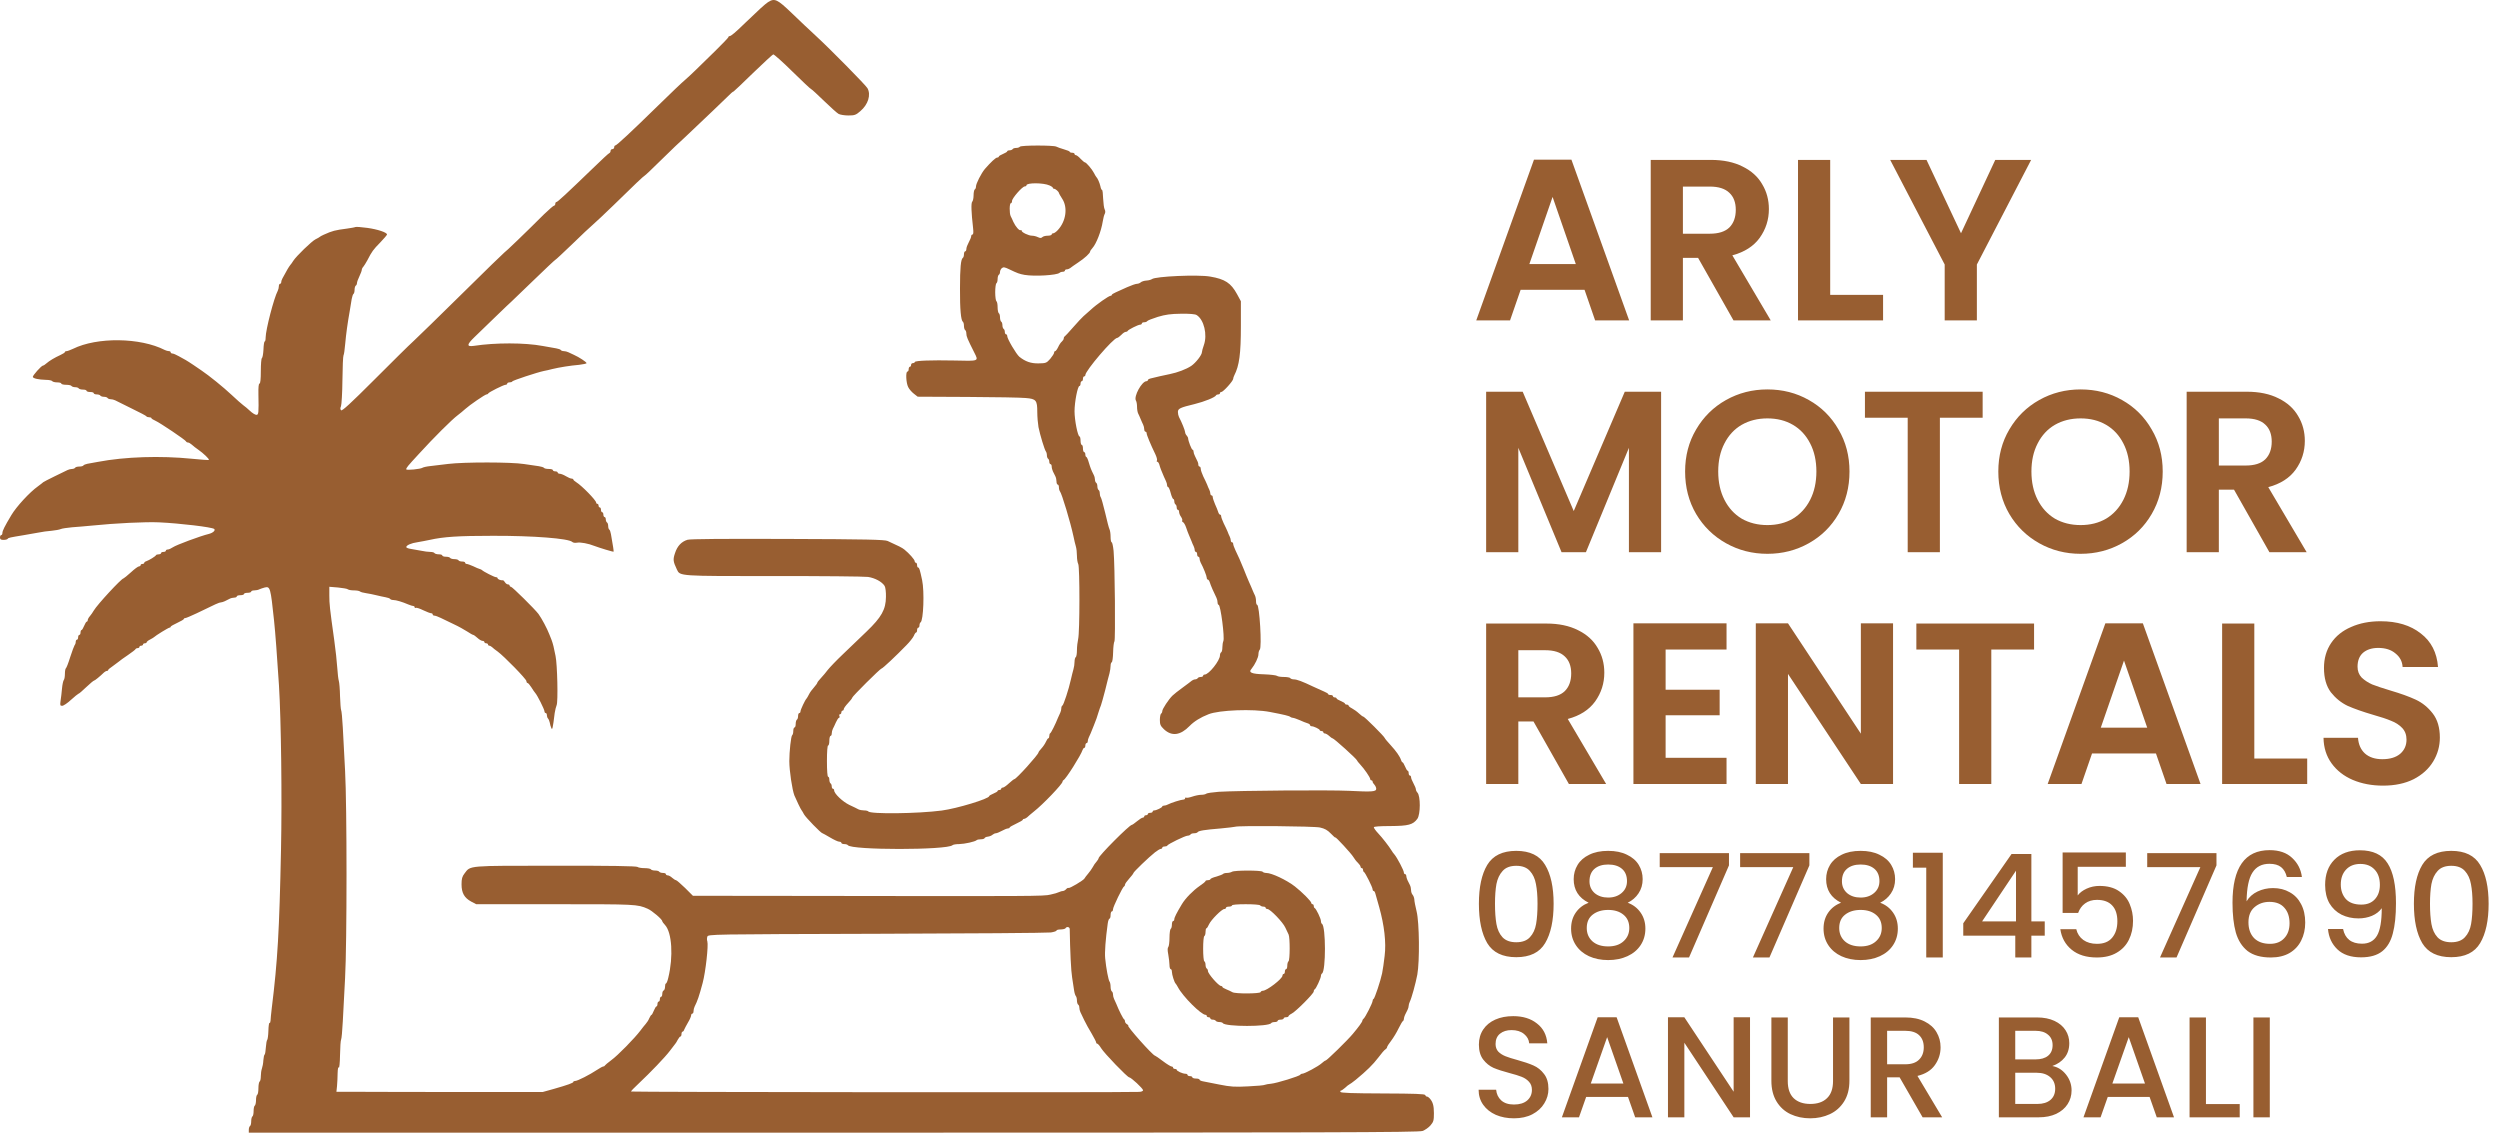 <svg width="550" height="250" viewBox="0 0 550 250" fill="none" xmlns="http://www.w3.org/2000/svg">
<path d="M168.942 0.486C168.281 0.935 166.986 2.099 163.945 5.035C161.776 7.151 160.824 7.945 160.507 7.945C160.375 7.945 160.243 8.051 160.243 8.183C160.243 8.289 158.894 9.691 157.281 11.278C155.642 12.865 153.711 14.743 152.971 15.484C152.231 16.198 151.226 17.15 150.723 17.573C150.221 17.97 147.524 20.536 144.747 23.261C138.798 29.08 135.651 32.016 135.334 32.016C135.228 32.016 135.122 32.201 135.122 32.413C135.122 32.624 134.937 32.809 134.725 32.809C134.514 32.809 134.329 32.968 134.329 33.18C134.329 33.391 134.223 33.603 134.091 33.656C133.932 33.682 132.293 35.217 130.415 37.042C124.598 42.65 122.668 44.448 122.403 44.448C122.271 44.448 122.165 44.633 122.165 44.845C122.165 45.057 122.033 45.242 121.901 45.242C121.742 45.242 120.764 46.115 119.68 47.146C115.792 51.035 111.086 55.558 110.953 55.558C110.901 55.558 106.749 59.578 101.751 64.525C96.754 69.445 91.915 74.18 90.989 75.026C90.037 75.873 86.15 79.735 82.316 83.57C77.133 88.755 75.256 90.474 75.044 90.262C74.833 90.051 74.833 89.786 75.018 89.363C75.15 89.019 75.309 86.427 75.335 83.597C75.362 80.766 75.467 78.333 75.573 78.174C75.679 78.042 75.838 76.904 75.943 75.661C76.155 73.307 76.472 71.058 76.948 68.387C77.107 67.514 77.292 66.35 77.371 65.795C77.477 65.266 77.636 64.737 77.768 64.657C77.9 64.578 78.006 64.181 78.006 63.758C78.006 63.335 78.138 62.911 78.27 62.832C78.429 62.753 78.535 62.488 78.535 62.277C78.535 62.065 78.773 61.377 79.064 60.795C79.355 60.187 79.593 59.552 79.593 59.367C79.593 59.182 79.751 58.864 79.936 58.679C80.095 58.494 80.492 57.859 80.809 57.277C81.814 55.32 82.105 54.923 83.638 53.362C84.458 52.516 85.145 51.696 85.145 51.59C85.145 51.141 83.109 50.453 80.809 50.135C79.487 49.95 78.297 49.871 78.165 49.95C78.032 50.029 77.213 50.162 76.314 50.294C73.696 50.638 73.14 50.77 71.21 51.643C70.787 51.828 70.417 52.04 70.338 52.119C70.258 52.199 69.862 52.437 69.412 52.648C68.566 53.071 65.181 56.351 64.52 57.383C64.309 57.727 64.018 58.15 63.859 58.309C63.727 58.494 63.436 58.891 63.251 59.235C62.114 61.218 61.876 61.695 61.876 62.038C61.876 62.25 61.77 62.435 61.611 62.435C61.479 62.435 61.347 62.673 61.347 62.964C61.347 63.255 61.241 63.705 61.109 63.969C60.263 65.557 58.465 72.487 58.438 74.259C58.438 74.735 58.359 75.132 58.227 75.132C58.121 75.132 57.989 75.926 57.962 76.904C57.91 77.909 57.751 78.73 57.619 78.782C57.486 78.835 57.381 80.131 57.381 81.639C57.381 83.438 57.275 84.39 57.09 84.39C56.905 84.39 56.825 85.184 56.852 86.691C56.931 90.871 56.905 91.267 56.402 91.267C56.138 91.267 55.503 90.871 55.001 90.395C54.498 89.918 53.837 89.363 53.52 89.151C53.203 88.94 52.066 87.908 50.955 86.877C49.157 85.184 45.984 82.618 44.291 81.48C43.974 81.269 43.181 80.74 42.546 80.29C41.912 79.867 41.145 79.364 40.854 79.206C40.563 79.047 39.876 78.65 39.32 78.359C38.765 78.042 38.157 77.777 37.945 77.777C37.734 77.777 37.549 77.645 37.549 77.513C37.549 77.354 37.364 77.248 37.152 77.248C36.94 77.248 36.544 77.142 36.279 77.01C30.859 74.233 21.339 74.127 16.051 76.746C15.469 77.01 14.861 77.248 14.649 77.248C14.438 77.248 14.279 77.328 14.279 77.46C14.279 77.566 13.829 77.857 13.301 78.095C12.031 78.677 10.868 79.364 10.207 79.946C9.916 80.211 9.599 80.422 9.466 80.422C9.123 80.422 7.14 82.644 7.219 82.935C7.351 83.279 8.488 83.517 10.101 83.57C10.789 83.57 11.423 83.702 11.503 83.861C11.582 83.993 12.084 84.126 12.587 84.126C13.089 84.126 13.486 84.231 13.486 84.39C13.486 84.522 13.962 84.655 14.517 84.655C15.099 84.655 15.654 84.76 15.733 84.919C15.813 85.051 16.183 85.184 16.527 85.184C16.87 85.184 17.241 85.29 17.32 85.448C17.399 85.58 17.822 85.713 18.272 85.713C18.695 85.713 19.039 85.819 19.039 85.977C19.039 86.109 19.409 86.242 19.832 86.242C20.282 86.242 20.625 86.347 20.625 86.506C20.625 86.638 20.916 86.771 21.26 86.771C21.63 86.771 22 86.877 22.08 87.035C22.159 87.168 22.529 87.3 22.873 87.3C23.217 87.3 23.587 87.406 23.666 87.564C23.745 87.697 24.063 87.829 24.354 87.829C24.618 87.829 25.068 87.935 25.332 88.067C25.57 88.199 27.209 89.019 28.955 89.866C30.7 90.712 32.181 91.479 32.207 91.585C32.26 91.717 32.525 91.797 32.815 91.797C33.08 91.797 33.318 91.876 33.318 92.008C33.318 92.114 33.714 92.352 34.19 92.564C35.195 93.013 40.828 96.796 40.933 97.113C40.986 97.246 41.171 97.351 41.356 97.351C41.541 97.351 41.912 97.563 42.203 97.828C42.467 98.092 43.128 98.595 43.63 98.939C44.741 99.706 46.116 101.028 45.957 101.187C45.904 101.24 44.186 101.134 42.176 100.922C35.354 100.235 27.527 100.473 21.551 101.61C20.678 101.769 19.647 101.954 19.224 102.033C18.827 102.113 18.43 102.271 18.351 102.404C18.272 102.536 17.875 102.642 17.452 102.642C17.029 102.642 16.606 102.748 16.527 102.906C16.447 103.038 16.13 103.171 15.839 103.171C15.575 103.171 15.125 103.277 14.861 103.409C14.623 103.541 13.354 104.149 12.031 104.784C10.736 105.419 9.599 106.001 9.519 106.08C9.44 106.16 8.911 106.583 8.329 107.006C6.505 108.302 3.623 111.45 2.512 113.302C0.978 115.868 0.555 116.74 0.529 117.243C0.529 117.508 0.423 117.719 0.264 117.719C0.132 117.719 0 117.957 0 118.248C0 118.645 0.185 118.777 0.767 118.777C1.216 118.777 1.613 118.671 1.692 118.539C1.851 118.301 2.115 118.248 5.156 117.746C6.029 117.587 7.457 117.349 8.329 117.19C9.202 117.005 10.577 116.82 11.37 116.767C12.164 116.688 13.063 116.529 13.354 116.397C13.644 116.264 14.781 116.106 15.866 116C16.95 115.92 18.933 115.762 20.229 115.629C25.411 115.1 32.022 114.783 34.984 114.915C39.585 115.127 46.671 115.973 47.121 116.37C47.465 116.661 46.883 117.217 45.984 117.455C44.106 117.904 38.712 119.915 38.051 120.391C37.654 120.655 37.152 120.893 36.914 120.893C36.676 120.893 36.491 120.999 36.491 121.158C36.491 121.29 36.253 121.422 35.962 121.422C35.671 121.422 35.433 121.528 35.433 121.687C35.433 121.819 35.195 121.951 34.931 121.951C34.64 121.951 34.376 122.031 34.323 122.137C34.217 122.401 32.815 123.248 32.207 123.459C31.943 123.538 31.731 123.697 31.731 123.829C31.731 123.962 31.546 124.068 31.335 124.068C31.123 124.068 30.938 124.173 30.938 124.332C30.938 124.464 30.779 124.597 30.594 124.597C30.383 124.597 29.589 125.178 28.796 125.919C28.003 126.633 27.289 127.215 27.183 127.242C26.707 127.268 21.419 132.982 20.625 134.331C20.414 134.728 20.017 135.257 19.779 135.548C19.515 135.838 19.303 136.235 19.303 136.42C19.303 136.606 19.197 136.764 19.092 136.764C18.959 136.764 18.721 137.188 18.51 137.69C18.298 138.193 18.06 138.616 17.928 138.616C17.822 138.616 17.717 138.854 17.717 139.145C17.717 139.436 17.611 139.674 17.452 139.674C17.32 139.674 17.188 139.912 17.188 140.203C17.188 140.494 17.082 140.732 16.923 140.732C16.791 140.732 16.659 140.944 16.659 141.208C16.659 141.473 16.553 141.79 16.421 141.922C16.315 142.081 15.866 143.245 15.443 144.568C15.046 145.864 14.596 147.001 14.491 147.028C14.385 147.08 14.279 147.636 14.279 148.244C14.279 148.853 14.173 149.461 14.041 149.593C13.909 149.752 13.724 150.572 13.644 151.445C13.565 152.318 13.433 153.535 13.327 154.169C13.195 155.148 13.221 155.28 13.671 155.28C13.962 155.28 14.834 154.698 15.628 153.958C16.421 153.244 17.135 152.662 17.241 152.635C17.373 152.635 18.14 151.974 18.959 151.18C19.806 150.387 20.572 149.726 20.705 149.726C20.863 149.726 21.974 148.826 22.899 147.927C23.084 147.768 23.349 147.609 23.508 147.609C23.666 147.609 23.798 147.53 23.798 147.398C23.798 147.292 24.248 146.922 24.803 146.551C25.332 146.181 25.94 145.731 26.152 145.546C26.337 145.361 27.236 144.726 28.135 144.118C29.008 143.509 29.801 142.928 29.827 142.795C29.88 142.689 30.092 142.584 30.303 142.584C30.515 142.584 30.674 142.451 30.674 142.319C30.674 142.16 30.859 142.055 31.07 142.055C31.282 142.055 31.467 141.922 31.467 141.79C31.467 141.631 31.652 141.526 31.863 141.526C32.075 141.526 32.26 141.42 32.26 141.314C32.26 141.182 32.577 140.917 33.001 140.706C33.397 140.494 33.767 140.282 33.847 140.203C34.217 139.833 37.046 138.087 37.284 138.087C37.416 138.087 37.549 138.008 37.549 137.875C37.549 137.769 38.21 137.399 39.003 137.029C39.796 136.658 40.457 136.288 40.457 136.156C40.457 136.05 40.59 135.971 40.775 135.971C40.96 135.971 42.044 135.495 43.234 134.939C47.517 132.849 48.231 132.532 48.575 132.532C48.76 132.532 49.157 132.4 49.448 132.268C49.739 132.109 50.215 131.871 50.505 131.738C50.796 131.58 51.272 131.474 51.563 131.474C51.854 131.474 52.092 131.342 52.092 131.209C52.092 131.051 52.462 130.945 52.885 130.945C53.335 130.945 53.679 130.813 53.679 130.68C53.679 130.522 54.049 130.416 54.472 130.416C54.921 130.416 55.265 130.284 55.265 130.151C55.265 129.993 55.583 129.887 55.953 129.887C56.323 129.887 56.825 129.781 57.063 129.649C57.301 129.543 57.83 129.358 58.227 129.252C59.443 128.961 59.523 129.226 60.289 136.5C60.58 139.224 60.95 144.303 61.373 150.784C61.849 158.508 62.061 175.489 61.823 186.89C61.453 204.824 61.083 211.331 59.787 221.806C59.655 222.97 59.523 224.187 59.523 224.531C59.496 224.875 59.417 225.086 59.311 225.033C59.179 224.954 59.073 225.747 59.047 226.779C59.02 227.784 58.888 228.71 58.782 228.789C58.676 228.869 58.544 229.609 58.491 230.403C58.438 231.197 58.333 231.911 58.227 231.99C58.095 232.069 57.989 232.651 57.936 233.286C57.91 233.921 57.751 234.741 57.619 235.085C57.486 235.455 57.381 236.196 57.381 236.751C57.381 237.307 57.275 237.862 57.116 237.942C56.984 238.021 56.852 238.682 56.852 239.397C56.852 240.111 56.746 240.772 56.587 240.851C56.429 240.931 56.323 241.486 56.323 242.042C56.323 242.597 56.191 243.153 56.059 243.232C55.9 243.311 55.794 243.867 55.794 244.422C55.794 244.978 55.688 245.533 55.53 245.613C55.397 245.692 55.265 246.168 55.265 246.671C55.265 247.173 55.159 247.649 55.001 247.729C54.869 247.808 54.736 248.178 54.736 248.549V249.184H183.327C292.271 249.184 312.05 249.131 312.949 248.813C313.531 248.602 314.324 248.046 314.721 247.57C315.382 246.803 315.461 246.459 315.461 244.898C315.461 243.206 315.223 242.386 314.483 241.592C314.324 241.407 314.06 241.248 313.927 241.248C313.769 241.248 313.61 241.089 313.531 240.904C313.452 240.666 311.336 240.587 304.223 240.56C297.559 240.534 294.968 240.455 294.889 240.217C294.836 240.058 294.889 239.926 295.021 239.926C295.127 239.926 295.55 239.635 295.92 239.317C296.264 238.973 296.713 238.629 296.846 238.577C297.004 238.524 297.639 238.047 298.273 237.545C300.68 235.561 302.055 234.212 303.218 232.678C303.879 231.778 304.593 230.958 304.805 230.853C304.99 230.747 305.149 230.535 305.149 230.403C305.149 230.244 305.545 229.609 306.048 228.975C306.55 228.313 307.29 227.097 307.687 226.25C308.11 225.404 308.533 224.663 308.639 224.637C308.745 224.584 308.85 224.372 308.85 224.16C308.85 223.949 308.983 223.552 309.115 223.261C309.274 222.97 309.512 222.494 309.644 222.203C309.802 221.912 309.908 221.489 309.908 221.277C309.908 221.066 310.014 220.669 310.146 220.404C310.543 219.637 311.442 216.357 311.812 214.4C312.341 211.464 312.262 202.946 311.653 200.513C311.389 199.428 311.151 198.238 311.151 197.867C311.125 197.497 310.939 197.047 310.781 196.862C310.596 196.677 310.437 196.227 310.437 195.857C310.437 195.513 310.331 194.984 310.173 194.693C310.04 194.402 309.802 193.926 309.644 193.635C309.512 193.344 309.379 192.921 309.379 192.709C309.379 192.498 309.274 192.313 309.115 192.313C308.983 192.313 308.85 192.154 308.85 191.942C308.85 191.493 307.37 188.689 306.788 188.001C306.576 187.763 306.259 187.34 306.1 187.049C305.624 186.255 304.117 184.298 303.139 183.266C302.636 182.737 302.24 182.155 302.24 181.997C302.24 181.838 303.536 181.732 305.889 181.732C309.855 181.706 310.86 181.441 311.812 180.145C312.526 179.166 312.526 175.119 311.839 174.378C311.653 174.193 311.495 173.849 311.495 173.664C311.495 173.453 311.257 172.871 310.966 172.342C310.675 171.813 310.437 171.231 310.437 171.019C310.437 170.808 310.331 170.622 310.173 170.622C310.04 170.622 309.908 170.384 309.908 170.093C309.908 169.802 309.802 169.564 309.697 169.564C309.564 169.564 309.326 169.141 309.115 168.638C308.903 168.136 308.665 167.713 308.56 167.713C308.454 167.713 308.322 167.501 308.242 167.237C307.978 166.417 307.158 165.253 305.942 163.93C305.281 163.216 304.699 162.528 304.646 162.369C304.514 161.973 300.177 157.661 299.939 157.661C299.807 157.661 299.384 157.344 298.934 156.92C298.511 156.524 297.824 156.048 297.427 155.836C297.004 155.624 296.687 155.36 296.687 155.228C296.687 155.122 296.502 155.016 296.29 155.016C296.079 155.016 295.894 154.91 295.894 154.804C295.894 154.672 295.47 154.434 294.968 154.222C294.466 154.011 294.043 153.773 294.043 153.64C294.043 153.535 293.857 153.429 293.646 153.429C293.434 153.429 293.249 153.297 293.249 153.164C293.249 153.006 293.011 152.9 292.72 152.9C292.43 152.9 292.192 152.82 292.192 152.688C292.192 152.582 291.795 152.344 291.345 152.159C290.869 151.948 289.759 151.445 288.886 151.048C286.506 149.911 285.316 149.461 284.629 149.461C284.312 149.461 283.941 149.329 283.862 149.197C283.783 149.038 283.122 148.932 282.434 148.932C281.747 148.932 281.086 148.826 280.953 148.694C280.795 148.562 279.526 148.403 278.124 148.35C275.321 148.271 274.607 147.953 275.321 147.16C276.088 146.208 276.855 144.647 276.855 143.933C276.855 143.536 276.987 143.086 277.146 142.928C277.648 142.425 277.093 133.061 276.564 133.061C276.432 133.061 276.326 132.691 276.326 132.268C276.326 131.818 276.22 131.262 276.088 130.998C275.956 130.76 275.744 130.257 275.586 129.887C275.453 129.517 275.057 128.644 274.739 127.929C274.422 127.215 273.946 126.025 273.655 125.284C272.941 123.512 272.412 122.322 271.804 121.078C271.54 120.497 271.302 119.888 271.302 119.677C271.302 119.465 271.196 119.306 271.037 119.306C270.905 119.306 270.773 119.121 270.773 118.909C270.773 118.698 270.667 118.301 270.535 118.037C270.403 117.798 270.191 117.296 270.059 116.926C269.9 116.555 269.53 115.735 269.213 115.127C268.922 114.492 268.658 113.804 268.658 113.593C268.658 113.381 268.552 113.222 268.42 113.222C268.287 113.222 268.076 112.958 267.997 112.614C267.891 112.297 267.6 111.529 267.309 110.921C267.045 110.286 266.807 109.599 266.807 109.387C266.807 109.175 266.701 108.99 266.542 108.99C266.41 108.99 266.278 108.805 266.278 108.593C266.278 108.382 266.172 107.985 266.04 107.72C265.908 107.482 265.696 106.98 265.564 106.609C265.405 106.239 265.035 105.419 264.718 104.811C264.427 104.176 264.162 103.435 264.162 103.144C264.162 102.88 264.057 102.642 263.898 102.642C263.766 102.642 263.634 102.457 263.634 102.245C263.634 101.848 263.528 101.584 262.893 100.34C262.708 99.997 262.576 99.547 262.576 99.335C262.576 99.124 262.47 98.939 262.364 98.939C262.153 98.939 261.412 97.034 261.386 96.426C261.386 96.267 261.227 96.002 261.069 95.817C260.883 95.632 260.725 95.288 260.725 95.077C260.725 94.733 259.958 92.828 259.376 91.744C259.244 91.479 259.138 91.003 259.138 90.633C259.138 89.892 259.641 89.654 262.84 88.887C264.982 88.358 267.362 87.406 267.547 86.956C267.6 86.85 267.811 86.771 268.023 86.771C268.235 86.771 268.393 86.638 268.393 86.506C268.393 86.347 268.525 86.242 268.684 86.242C269.107 86.242 271.302 83.808 271.302 83.332C271.302 83.173 271.408 82.856 271.54 82.591C272.65 80.422 272.994 77.883 272.994 71.693V66.271L272.148 64.71C270.799 62.25 269.504 61.404 266.251 60.848C263.581 60.372 254.167 60.795 253.427 61.404C253.242 61.536 252.713 61.695 252.237 61.721C251.734 61.748 251.179 61.933 250.994 62.091C250.809 62.277 250.412 62.435 250.148 62.435C249.857 62.435 248.878 62.779 247.979 63.176C247.054 63.599 245.917 64.102 245.467 64.313C244.991 64.525 244.595 64.763 244.595 64.869C244.595 65.001 244.463 65.081 244.304 65.081C243.934 65.081 241.237 66.959 239.967 68.149C239.386 68.678 238.672 69.313 238.381 69.551C238.09 69.789 237.085 70.873 236.133 71.958C235.181 73.042 234.335 73.968 234.229 74.021C234.097 74.074 234.018 74.259 234.018 74.471C234.018 74.656 233.833 74.947 233.621 75.132C233.383 75.317 233.013 75.873 232.801 76.349C232.563 76.851 232.272 77.248 232.14 77.248C232.008 77.248 231.902 77.407 231.902 77.592C231.902 77.804 231.506 78.386 231.056 78.941C230.236 79.867 230.104 79.92 228.465 79.946C226.799 79.973 225.583 79.549 224.26 78.491C223.573 77.909 221.59 74.55 221.59 73.942C221.59 73.73 221.484 73.545 221.325 73.545C221.193 73.545 221.061 73.307 221.061 73.042C221.061 72.751 220.955 72.434 220.796 72.355C220.664 72.275 220.532 71.905 220.532 71.561C220.532 71.217 220.426 70.847 220.268 70.767C220.135 70.688 220.003 70.265 220.003 69.842C220.003 69.418 219.897 68.995 219.739 68.916C219.606 68.837 219.474 68.228 219.474 67.593C219.474 66.959 219.368 66.35 219.21 66.271C219.078 66.191 218.945 65.292 218.945 64.287C218.945 63.282 219.078 62.382 219.21 62.303C219.368 62.224 219.474 61.8 219.474 61.377C219.474 60.954 219.606 60.531 219.739 60.451C219.897 60.372 220.003 60.081 220.003 59.817C220.003 59.552 220.188 59.182 220.4 58.997C220.743 58.706 221.034 58.758 222.066 59.261C223.89 60.134 224.26 60.266 225.424 60.478C227.592 60.848 232.51 60.557 233.092 60.028C233.224 59.896 233.542 59.79 233.806 59.79C234.071 59.79 234.282 59.658 234.282 59.526C234.282 59.367 234.467 59.261 234.679 59.261C234.917 59.261 235.234 59.129 235.419 58.997C235.604 58.838 236.398 58.282 237.191 57.753C238.645 56.801 239.835 55.69 239.835 55.32C239.835 55.214 240.047 54.897 240.311 54.606C241.184 53.653 242.268 50.876 242.612 48.681C242.717 48.019 242.902 47.279 243.061 47.014C243.193 46.749 243.193 46.379 243.035 46.088C242.876 45.797 242.744 44.739 242.691 43.708C242.664 42.65 242.559 41.803 242.453 41.803C242.347 41.803 242.162 41.433 242.083 40.957C241.898 40.163 241.475 39.211 241.157 38.893C241.078 38.814 240.866 38.444 240.681 38.073C240.232 37.2 238.962 35.719 238.672 35.719C238.566 35.719 238.116 35.349 237.72 34.926C237.323 34.476 236.847 34.132 236.688 34.132C236.53 34.132 236.398 34 236.398 33.868C236.398 33.709 236.16 33.603 235.869 33.603C235.578 33.603 235.34 33.497 235.34 33.391C235.34 33.286 234.785 33.048 234.097 32.862C233.383 32.651 232.616 32.386 232.378 32.254C231.744 31.937 224.578 31.937 224.366 32.281C224.287 32.413 223.917 32.545 223.573 32.545C223.229 32.545 222.859 32.651 222.78 32.809C222.7 32.942 222.383 33.074 222.092 33.074C221.828 33.074 221.59 33.18 221.59 33.286C221.59 33.418 221.167 33.656 220.664 33.868C220.162 34.079 219.739 34.317 219.739 34.45C219.739 34.555 219.58 34.661 219.395 34.661C219.051 34.661 217.993 35.666 216.671 37.174C215.878 38.126 214.715 40.401 214.715 41.036C214.715 41.3 214.609 41.591 214.45 41.671C214.318 41.75 214.186 42.332 214.186 42.967C214.186 43.575 214.053 44.21 213.895 44.369C213.604 44.66 213.683 46.67 214.08 50.188C214.186 51.141 214.133 51.59 213.948 51.59C213.789 51.59 213.657 51.775 213.657 51.987C213.657 52.199 213.419 52.781 213.128 53.309C212.837 53.839 212.599 54.473 212.599 54.764C212.599 55.055 212.493 55.293 212.335 55.293C212.202 55.293 212.07 55.584 212.07 55.928C212.07 56.298 211.965 56.642 211.832 56.722C211.383 57.013 211.198 58.891 211.198 63.493C211.171 68.07 211.409 70.503 211.832 70.794C211.965 70.873 212.07 71.27 212.07 71.693C212.07 72.117 212.202 72.54 212.335 72.619C212.493 72.698 212.599 73.069 212.599 73.413C212.599 73.995 212.811 74.524 214.371 77.618C215.323 79.497 215.402 79.444 209.955 79.311C204.904 79.206 201.387 79.338 201.282 79.629C201.229 79.787 201.017 79.893 200.806 79.893C200.594 79.893 200.436 80.079 200.436 80.29C200.436 80.502 200.33 80.687 200.171 80.687C200.039 80.687 199.907 80.925 199.907 81.216C199.907 81.507 199.801 81.745 199.642 81.745C199.219 81.745 199.325 84.231 199.801 85.157C200.012 85.607 200.594 86.268 201.044 86.612L201.89 87.273L212.864 87.326C218.892 87.353 224.657 87.459 225.662 87.564C227.962 87.749 228.2 88.067 228.2 90.633C228.2 91.691 228.333 93.198 228.465 93.966C228.809 95.685 229.813 98.991 230.104 99.335C230.21 99.468 230.316 99.838 230.316 100.155C230.316 100.499 230.448 100.843 230.58 100.922C230.739 101.002 230.845 101.319 230.845 101.61C230.845 101.875 230.977 102.113 231.109 102.113C231.268 102.113 231.373 102.351 231.373 102.642C231.373 102.933 231.506 103.409 231.638 103.7C231.797 103.991 232.035 104.467 232.167 104.758C232.325 105.049 232.431 105.578 232.431 105.948C232.431 106.318 232.563 106.609 232.696 106.609C232.854 106.609 232.96 106.874 232.96 107.218C232.96 107.562 233.066 107.932 233.172 108.064C233.595 108.54 235.525 114.995 236.16 117.984C236.318 118.777 236.556 119.782 236.688 120.206C236.821 120.629 236.926 121.555 236.926 122.269C236.926 122.983 237.059 123.803 237.217 124.094C237.561 124.755 237.561 139.145 237.191 140.6C237.059 141.182 236.926 142.266 236.926 143.033C236.926 143.774 236.821 144.488 236.662 144.568C236.53 144.647 236.398 145.123 236.398 145.599C236.398 146.075 236.292 146.816 236.16 147.239C236.027 147.662 235.789 148.668 235.604 149.461C235.128 151.657 233.965 155.148 233.727 155.228C233.595 155.28 233.489 155.545 233.489 155.836C233.489 156.127 233.383 156.55 233.251 156.815C233.119 157.053 232.907 157.555 232.748 157.926C232.22 159.275 231.241 161.232 231.056 161.311C230.924 161.364 230.845 161.629 230.845 161.92C230.845 162.184 230.765 162.422 230.633 162.422C230.527 162.422 230.289 162.766 230.104 163.189C229.919 163.613 229.47 164.274 229.126 164.644C228.756 165.041 228.465 165.438 228.465 165.544C228.438 166.02 223.573 171.416 223.15 171.416C223.044 171.416 222.515 171.839 221.96 172.342C221.431 172.844 220.823 173.268 220.638 173.268C220.426 173.268 220.268 173.373 220.268 173.532C220.268 173.664 220.082 173.797 219.871 173.797C219.659 173.797 219.474 173.902 219.474 174.008C219.474 174.14 219.051 174.378 218.549 174.59C218.046 174.802 217.623 175.04 217.623 175.146C217.623 175.728 210.563 177.87 207.178 178.32C201.996 179.007 191.392 179.14 191.022 178.505C190.943 178.399 190.546 178.293 190.096 178.293C189.673 178.293 189.118 178.187 188.854 178.055C188.616 177.923 187.717 177.473 186.844 177.077C185.337 176.336 183.512 174.59 183.512 173.876C183.512 173.691 183.406 173.532 183.248 173.532C183.116 173.532 182.983 173.294 182.983 173.029C182.983 172.738 182.878 172.421 182.719 172.342C182.587 172.262 182.454 171.892 182.454 171.522C182.454 171.178 182.349 170.887 182.19 170.887C182.031 170.887 181.926 169.564 181.926 167.448C181.926 165.332 182.031 164.009 182.19 164.009C182.349 164.009 182.454 163.533 182.454 162.951C182.454 162.369 182.587 161.893 182.719 161.893C182.878 161.893 182.983 161.655 182.983 161.364C182.983 161.073 183.089 160.624 183.221 160.359C183.354 160.121 183.671 159.46 183.909 158.904C184.147 158.375 184.438 157.926 184.57 157.926C184.702 157.926 184.755 157.74 184.676 157.529C184.57 157.317 184.649 157.132 184.808 157.132C184.967 157.132 185.099 156.947 185.099 156.735C185.099 156.524 185.231 156.338 185.363 156.338C185.522 156.338 185.628 156.18 185.628 155.995C185.628 155.836 186.051 155.228 186.553 154.698C187.056 154.169 187.479 153.64 187.479 153.508C187.479 153.217 193.666 147.08 193.931 147.08C194.169 147.08 197.13 144.303 199.431 141.922C200.145 141.208 200.859 140.282 201.044 139.886C201.202 139.462 201.44 139.145 201.546 139.145C201.678 139.145 201.758 138.907 201.758 138.616C201.758 138.325 201.89 138.087 202.022 138.087C202.181 138.087 202.286 137.849 202.286 137.584C202.286 137.293 202.392 137.002 202.524 136.923C203.159 136.526 203.397 130.125 202.868 127.638C202.366 125.284 202.234 124.861 201.996 124.861C201.863 124.861 201.758 124.623 201.758 124.332C201.758 124.041 201.652 123.803 201.493 123.803C201.361 123.803 201.229 123.644 201.229 123.459C201.229 123.115 200.012 121.74 198.955 120.893C198.505 120.523 197.633 120.073 195.279 119.015C194.645 118.724 190.599 118.618 173.332 118.566C159.238 118.513 151.86 118.566 151.252 118.751C149.93 119.148 149.004 120.126 148.502 121.687C148.026 123.115 148.079 123.512 148.925 125.311C149.613 126.766 149.348 126.739 170.238 126.739C180.815 126.713 190.149 126.818 190.969 126.924C192.503 127.162 194.036 127.982 194.618 128.908C194.803 129.226 194.935 130.231 194.909 131.315C194.883 134.093 193.931 135.786 190.652 138.933C189.25 140.282 186.897 142.531 185.469 143.906C184.015 145.282 182.534 146.842 182.137 147.345C181.767 147.848 181.079 148.668 180.63 149.144C180.18 149.62 179.81 150.096 179.81 150.202C179.81 150.308 179.493 150.757 179.096 151.207C178.673 151.657 178.171 152.344 177.959 152.794C177.748 153.217 177.51 153.614 177.43 153.693C177.113 154.011 176.108 156.153 176.108 156.497C176.108 156.709 176.002 156.868 175.844 156.868C175.712 156.868 175.579 157.158 175.579 157.502C175.579 157.873 175.474 158.243 175.315 158.322C175.183 158.402 175.051 158.825 175.051 159.275C175.051 159.698 174.945 160.042 174.786 160.042C174.654 160.042 174.522 160.386 174.522 160.809C174.522 161.258 174.416 161.655 174.284 161.735C174.019 161.893 173.649 165.358 173.649 167.448C173.649 169.538 174.284 173.744 174.76 174.987C175.13 175.886 176.214 178.161 176.373 178.293C176.452 178.373 176.664 178.743 176.875 179.14C177.219 179.801 180.63 183.319 180.947 183.319C181 183.319 181.767 183.742 182.613 184.245C183.459 184.747 184.358 185.171 184.623 185.171C184.887 185.171 185.099 185.277 185.099 185.435C185.099 185.567 185.39 185.7 185.733 185.7C186.104 185.7 186.447 185.806 186.527 185.938C187.214 187.049 208.395 187.049 209.558 185.938C209.69 185.806 210.325 185.7 211.013 185.7C212.229 185.673 214.529 185.171 214.873 184.827C214.979 184.721 215.402 184.642 215.799 184.642C216.195 184.642 216.566 184.536 216.618 184.377C216.671 184.245 216.989 184.086 217.359 184.06C217.729 184.007 218.179 183.822 218.364 183.637C218.549 183.478 218.893 183.319 219.078 183.319C219.289 183.319 219.871 183.081 220.4 182.79C220.929 182.499 221.51 182.261 221.722 182.261C221.933 182.261 222.118 182.182 222.118 182.049C222.118 181.944 222.78 181.573 223.573 181.203C224.366 180.833 225.027 180.462 225.027 180.33C225.027 180.224 225.159 180.145 225.318 180.145C225.477 180.145 225.741 179.986 225.953 179.827C226.138 179.642 226.799 179.06 227.433 178.558C229.443 176.997 233.753 172.474 233.753 171.971C233.753 171.839 233.859 171.68 233.965 171.628C234.467 171.442 237.773 166.205 238.169 164.988C238.249 164.75 238.407 164.538 238.539 164.538C238.672 164.538 238.777 164.3 238.777 164.009C238.777 163.718 238.91 163.48 239.042 163.48C239.2 163.48 239.306 163.295 239.306 163.084C239.306 162.872 239.412 162.475 239.544 162.211C239.756 161.788 239.994 161.258 240.628 159.645C241.157 158.296 241.369 157.767 241.66 156.735C241.845 156.153 242.083 155.439 242.215 155.148C242.321 154.857 242.744 153.376 243.14 151.842C243.511 150.308 243.934 148.641 244.092 148.112C244.225 147.583 244.33 146.842 244.33 146.472C244.33 146.102 244.436 145.758 244.568 145.705C244.727 145.678 244.859 144.673 244.886 143.509C244.912 142.346 245.044 141.261 245.177 141.102C245.414 140.758 245.282 124.411 244.991 121.211C244.886 120.179 244.701 119.306 244.568 119.306C244.436 119.306 244.33 118.777 244.33 118.116C244.33 117.455 244.225 116.714 244.092 116.449C243.96 116.211 243.537 114.571 243.14 112.826C242.717 111.08 242.294 109.546 242.162 109.387C242.056 109.255 241.951 108.884 241.951 108.567C241.951 108.223 241.845 107.879 241.686 107.8C241.554 107.72 241.422 107.35 241.422 107.006C241.422 106.662 241.316 106.292 241.157 106.213C241.025 106.133 240.893 105.816 240.893 105.525C240.893 105.26 240.787 104.784 240.628 104.493C240.047 103.329 239.914 102.986 239.544 101.769C239.359 101.081 239.095 100.526 238.989 100.526C238.883 100.526 238.777 100.288 238.777 99.997C238.777 99.706 238.672 99.468 238.513 99.468C238.381 99.468 238.249 99.097 238.249 98.674C238.249 98.224 238.143 97.88 237.984 97.88C237.852 97.88 237.72 97.457 237.72 96.955C237.72 96.452 237.614 96.029 237.508 96.029C237.111 96.029 236.398 92.431 236.398 90.474C236.398 88.437 237.085 84.919 237.482 84.919C237.614 84.919 237.72 84.681 237.72 84.39C237.72 84.099 237.852 83.861 237.984 83.861C238.143 83.861 238.249 83.623 238.249 83.332C238.249 83.041 238.381 82.803 238.513 82.803C238.672 82.803 238.777 82.671 238.777 82.512C238.777 81.56 244.939 74.338 245.785 74.338C245.917 74.338 246.34 74.021 246.684 73.677C247.028 73.307 247.451 73.016 247.636 73.016C247.821 73.016 248.032 72.937 248.085 72.804C248.191 72.54 250.386 71.429 250.835 71.429C251.047 71.429 251.205 71.297 251.205 71.164C251.205 71.006 251.443 70.9 251.708 70.9C251.999 70.9 252.316 70.794 252.395 70.635C252.475 70.503 253.532 70.08 254.722 69.71C256.415 69.207 257.525 69.048 259.826 69.022C261.73 68.995 262.946 69.101 263.263 69.313C264.876 70.318 265.67 73.624 264.85 75.926C264.612 76.587 264.427 77.275 264.427 77.46C264.427 78.095 263.052 79.841 262.073 80.502C260.963 81.242 259.059 81.957 257.367 82.3C256.044 82.565 254.299 82.962 253.268 83.226C252.845 83.306 252.528 83.491 252.528 83.623C252.528 83.755 252.395 83.861 252.237 83.861C251.205 83.861 249.354 87.247 249.91 88.146C250.042 88.331 250.148 88.94 250.148 89.495C250.148 90.024 250.254 90.686 250.386 90.95C250.518 91.188 250.756 91.744 250.941 92.193C251.126 92.617 251.364 93.198 251.496 93.437C251.629 93.701 251.734 94.151 251.734 94.442C251.734 94.733 251.867 94.971 251.999 94.971C252.157 94.971 252.263 95.129 252.263 95.341C252.263 95.685 253.136 97.801 254.167 99.917C254.458 100.526 254.617 101.134 254.537 101.293C254.431 101.451 254.458 101.584 254.617 101.584C254.749 101.584 254.934 101.848 255.04 102.166C255.119 102.509 255.304 103.012 255.41 103.303C255.886 104.493 256.309 105.446 256.52 105.869C256.653 106.133 256.758 106.53 256.758 106.742C256.758 106.953 256.864 107.138 256.97 107.138C257.102 107.138 257.367 107.72 257.552 108.461C257.737 109.175 258.001 109.784 258.133 109.784C258.239 109.784 258.345 110.022 258.345 110.286C258.345 110.577 258.477 110.895 258.609 110.974C258.768 111.053 258.874 111.371 258.874 111.662C258.874 111.926 259.006 112.164 259.138 112.164C259.297 112.164 259.403 112.376 259.403 112.64C259.403 112.905 259.588 113.381 259.826 113.698C260.037 114.016 260.17 114.386 260.09 114.518C260.011 114.651 260.09 114.809 260.275 114.889C260.434 114.942 260.751 115.471 260.936 116.026C261.121 116.608 261.412 117.349 261.571 117.719C261.73 118.089 261.968 118.671 262.126 119.042C262.258 119.412 262.47 119.915 262.602 120.153C262.734 120.417 262.84 120.814 262.84 121.026C262.84 121.237 262.972 121.422 263.105 121.422C263.263 121.422 263.369 121.66 263.369 121.951C263.369 122.242 263.501 122.48 263.634 122.48C263.792 122.48 263.898 122.666 263.898 122.877C263.898 123.089 264.004 123.486 264.136 123.75C264.744 124.861 265.485 126.739 265.485 127.109C265.485 127.321 265.59 127.506 265.722 127.506C265.855 127.506 266.04 127.771 266.146 128.088C266.304 128.67 267.097 130.495 267.626 131.527C267.759 131.791 267.864 132.241 267.864 132.532C267.864 132.823 267.97 133.061 268.102 133.061C268.525 133.061 269.477 140.335 269.134 141.049C269.028 141.288 268.922 141.896 268.922 142.425C268.922 142.928 268.816 143.43 268.658 143.509C268.499 143.589 268.393 143.906 268.393 144.171C268.393 145.335 265.934 148.403 265.035 148.403C264.85 148.403 264.691 148.509 264.691 148.668C264.691 148.8 264.453 148.932 264.189 148.932C263.898 148.932 263.581 149.038 263.501 149.197C263.422 149.329 263.158 149.461 262.946 149.461C262.734 149.461 262.417 149.593 262.232 149.726C262.047 149.884 261.148 150.572 260.196 151.26C259.244 151.948 258.239 152.741 257.948 153.032C257.102 153.852 255.701 155.995 255.701 156.444C255.701 156.656 255.595 156.92 255.436 157C255.304 157.079 255.172 157.714 255.172 158.375C255.172 159.407 255.304 159.698 256.071 160.438C257.79 162.052 259.694 161.788 261.703 159.724C262.682 158.719 264.109 157.82 265.881 157.132C268.182 156.206 275.691 155.915 279.367 156.629C282.566 157.238 283.624 157.502 283.862 157.714C283.994 157.82 284.259 157.926 284.444 157.926C284.629 157.926 285.29 158.164 285.925 158.428C286.533 158.719 287.3 159.01 287.643 159.116C287.961 159.195 288.225 159.407 288.225 159.539C288.225 159.671 288.384 159.777 288.569 159.777C289.045 159.777 290.341 160.412 290.341 160.624C290.341 160.756 290.526 160.835 290.737 160.835C290.949 160.835 291.134 160.941 291.134 161.1C291.134 161.232 291.293 161.364 291.478 161.364C291.663 161.364 292.086 161.602 292.403 161.893C292.72 162.184 293.038 162.422 293.144 162.422C293.461 162.422 298.538 167.025 298.538 167.289C298.538 167.369 298.855 167.766 299.225 168.162C300.151 169.141 301.447 171.046 301.447 171.389C301.447 171.548 301.579 171.68 301.711 171.68C301.87 171.68 301.975 171.813 301.975 171.971C301.975 172.13 302.16 172.421 302.372 172.633C302.584 172.871 302.769 173.267 302.769 173.532C302.769 174.167 301.922 174.246 296.819 173.982C292.456 173.77 272.571 173.929 268.129 174.193C266.754 174.299 265.511 174.484 265.352 174.617C265.22 174.749 264.744 174.855 264.268 174.855C263.819 174.855 262.92 175.04 262.311 175.251C261.703 175.463 261.095 175.569 260.963 175.489C260.831 175.41 260.725 175.489 260.725 175.622C260.725 175.78 260.54 175.913 260.328 175.913C259.852 175.913 257.578 176.627 256.97 176.971C256.706 177.129 256.309 177.235 256.097 177.235C255.886 177.235 255.701 177.315 255.701 177.42C255.701 177.658 254.405 178.293 253.929 178.293C253.744 178.293 253.585 178.399 253.585 178.558C253.585 178.69 253.347 178.822 253.056 178.822C252.766 178.822 252.528 178.928 252.528 179.087C252.528 179.219 252.342 179.351 252.131 179.351C251.919 179.351 251.734 179.457 251.734 179.616C251.734 179.748 251.576 179.88 251.417 179.88C251.232 179.88 250.65 180.251 250.148 180.674C249.645 181.097 249.116 181.467 249.011 181.467C248.482 181.467 241.686 188.292 241.686 188.821C241.686 188.953 241.475 189.271 241.237 189.562C240.972 189.826 240.602 190.382 240.417 190.752C240.205 191.122 239.756 191.784 239.386 192.207C239.042 192.63 238.645 193.106 238.566 193.291C238.301 193.715 235.313 195.487 235.075 195.355C234.97 195.275 234.732 195.407 234.547 195.619C234.361 195.831 234.044 196.016 233.859 196.016C233.648 196.016 233.277 196.122 233.013 196.254C232.775 196.386 231.902 196.651 231.109 196.809C229.575 197.18 228.28 197.18 176.24 197.1L152.442 197.074L150.723 195.355C149.771 194.429 148.872 193.662 148.714 193.635C148.581 193.635 148.185 193.397 147.867 193.106C147.55 192.815 147.127 192.577 146.889 192.577C146.678 192.577 146.492 192.445 146.492 192.313C146.492 192.154 146.202 192.048 145.858 192.048C145.488 192.048 145.117 191.916 145.038 191.784C144.959 191.625 144.536 191.519 144.113 191.519C143.69 191.519 143.266 191.387 143.187 191.255C143.108 191.096 142.447 190.99 141.759 190.99C141.072 190.99 140.384 190.858 140.252 190.726C140.067 190.54 134.117 190.435 122.245 190.461C102.677 190.461 103.55 190.382 102.201 192.154C101.672 192.842 101.54 193.318 101.54 194.561C101.54 196.439 102.148 197.524 103.655 198.344L104.766 198.926H122.245C139.988 198.926 140.199 198.926 142.5 199.931C143.425 200.327 145.699 202.258 145.699 202.655C145.699 202.761 145.964 203.158 146.307 203.502C147.841 205.168 148.158 210.458 147.021 215.114C146.863 215.828 146.625 216.384 146.492 216.384C146.387 216.384 146.307 216.701 146.307 217.098C146.307 217.495 146.149 217.865 145.99 217.918C145.831 217.971 145.699 218.315 145.699 218.658C145.699 219.002 145.593 219.293 145.435 219.293C145.303 219.293 145.17 219.531 145.17 219.822C145.17 220.113 145.065 220.351 144.906 220.351C144.774 220.351 144.641 220.589 144.641 220.88C144.641 221.171 144.536 221.409 144.43 221.409C144.298 221.409 144.06 221.833 143.848 222.335C143.637 222.838 143.425 223.261 143.346 223.261C143.24 223.261 143.028 223.605 142.843 224.002C142.685 224.425 142.314 224.98 142.05 225.271C141.812 225.536 141.283 226.197 140.913 226.7C139.644 228.393 135.862 232.255 134.487 233.233C133.747 233.789 133.112 234.318 133.06 234.424C133.007 234.556 132.848 234.635 132.689 234.635C132.557 234.635 131.949 234.979 131.341 235.376C129.754 236.434 127.057 237.809 126.555 237.809C126.317 237.809 126.132 237.889 126.132 238.021C126.132 238.233 125.021 238.656 121.769 239.582L119.389 240.243H99.16C88.028 240.217 77.821 240.217 76.472 240.19H74.013L74.145 238.92C74.198 238.233 74.278 236.963 74.278 236.09C74.304 235.138 74.41 234.635 74.542 234.847C74.648 235.058 74.78 233.868 74.806 232.096C74.833 230.377 74.939 228.869 75.044 228.71C75.15 228.551 75.309 226.753 75.415 224.716C75.52 222.679 75.758 218.394 75.917 215.193C76.34 207.522 76.34 177.288 75.917 169.564C75.732 166.284 75.52 161.999 75.415 160.042C75.309 158.084 75.15 156.338 75.044 156.206C74.965 156.048 74.859 154.698 74.806 153.164C74.78 151.63 74.648 150.122 74.542 149.805C74.436 149.488 74.278 148.191 74.198 146.895C74.119 145.626 73.828 142.901 73.537 140.864C72.532 133.696 72.453 132.876 72.453 130.998V129.093L74.383 129.252C75.415 129.358 76.393 129.517 76.525 129.649C76.684 129.781 77.266 129.887 77.874 129.887C78.482 129.887 79.064 129.993 79.196 130.125C79.355 130.257 79.936 130.416 80.518 130.495C81.1 130.575 82.105 130.786 82.766 130.945C83.427 131.104 84.352 131.315 84.828 131.395C85.304 131.474 85.754 131.633 85.833 131.765C85.912 131.897 86.23 132.003 86.52 132.003C87.129 132.003 88.477 132.4 89.826 132.982C90.275 133.167 90.778 133.326 90.936 133.326C91.095 133.326 91.227 133.458 91.227 133.617C91.227 133.749 91.333 133.828 91.465 133.722C91.624 133.643 92.364 133.881 93.105 134.251C93.871 134.622 94.665 134.913 94.85 134.913C95.035 134.913 95.194 135.018 95.194 135.177C95.194 135.309 95.352 135.442 95.564 135.442C95.775 135.442 96.384 135.653 96.965 135.944C97.521 136.209 98.816 136.844 99.821 137.32C100.852 137.796 102.175 138.537 102.783 138.933C103.391 139.33 103.973 139.674 104.105 139.674C104.211 139.674 104.634 139.965 105.03 140.335C105.427 140.706 105.929 140.997 106.167 140.997C106.379 140.997 106.564 141.102 106.564 141.261C106.564 141.393 106.749 141.526 106.961 141.526C107.172 141.526 107.357 141.631 107.357 141.79C107.357 141.922 107.489 142.055 107.648 142.055C107.807 142.055 108.071 142.213 108.256 142.372C108.441 142.557 108.997 143.007 109.499 143.351C110.901 144.382 115.819 149.408 115.819 149.858C115.819 150.069 115.925 150.255 116.057 150.255C116.189 150.255 116.559 150.678 116.877 151.18C117.194 151.709 117.591 152.265 117.749 152.45C118.199 152.926 119.785 156.074 119.785 156.497C119.785 156.709 119.918 156.868 120.05 156.868C120.208 156.868 120.314 157.079 120.314 157.344C120.314 157.608 120.42 157.926 120.552 158.058C120.711 158.217 120.869 158.613 120.949 158.984C121.002 159.354 121.16 159.883 121.293 160.174C121.504 160.703 121.61 160.306 122.033 156.868C122.139 156.206 122.324 155.439 122.456 155.148C122.8 154.46 122.615 146.102 122.218 144.303C122.059 143.562 121.848 142.61 121.769 142.187C121.663 141.737 121.478 141.129 121.345 140.785C121.213 140.468 121.002 139.938 120.869 139.595C120.367 138.272 119.204 136.103 118.463 135.071C117.696 134.04 112.699 129.093 112.408 129.093C112.249 129.093 112.117 128.961 112.117 128.829C112.117 128.67 111.932 128.564 111.72 128.564C111.535 128.564 111.244 128.353 111.086 128.088C110.953 127.85 110.742 127.638 110.61 127.665C110.16 127.718 109.473 127.427 109.473 127.215C109.473 127.083 109.314 126.977 109.102 126.977C108.759 126.977 106.326 125.734 106.035 125.417C105.956 125.337 105.744 125.231 105.533 125.178C105.321 125.126 104.687 124.861 104.105 124.57C103.497 124.306 102.862 124.068 102.677 124.068C102.492 124.068 102.333 123.935 102.333 123.803C102.333 123.644 102.042 123.538 101.699 123.538C101.328 123.538 100.958 123.433 100.879 123.274C100.799 123.115 100.376 123.009 99.953 123.009C99.53 123.009 99.107 122.877 99.028 122.745C98.948 122.586 98.525 122.48 98.076 122.48C97.653 122.48 97.309 122.348 97.309 122.216C97.309 122.057 96.965 121.951 96.542 121.951C96.093 121.951 95.67 121.819 95.59 121.687C95.511 121.528 95.088 121.422 94.665 121.422C94.242 121.422 93.343 121.317 92.629 121.158C91.941 121.026 90.91 120.84 90.381 120.761C89.826 120.682 89.376 120.497 89.376 120.364C89.376 119.968 90.487 119.465 91.888 119.28C92.629 119.148 93.819 118.936 94.533 118.777C97.6 118.089 100.799 117.878 108.415 117.878C117.3 117.851 125.127 118.46 125.894 119.227C126.079 119.412 126.528 119.465 126.978 119.386C127.665 119.253 129.463 119.571 130.759 120.1C131.949 120.549 134.911 121.449 134.99 121.369C135.043 121.29 134.884 120.179 134.408 117.508C134.329 117.031 134.17 116.582 134.038 116.502C133.906 116.423 133.8 116.079 133.8 115.735C133.8 115.391 133.694 115.021 133.536 114.942C133.403 114.862 133.271 114.545 133.271 114.254C133.271 113.989 133.165 113.751 133.007 113.751C132.874 113.751 132.742 113.513 132.742 113.222C132.742 112.931 132.636 112.693 132.478 112.693C132.346 112.693 132.213 112.455 132.213 112.164C132.213 111.873 132.108 111.635 131.949 111.635C131.817 111.635 131.685 111.45 131.685 111.238C131.685 111.027 131.579 110.842 131.42 110.842C131.288 110.842 131.156 110.736 131.156 110.577C131.156 110.075 128.009 106.848 126.766 106.08C126.422 105.869 126.132 105.604 126.132 105.499C126.132 105.366 125.946 105.287 125.735 105.287C125.523 105.287 124.968 105.049 124.492 104.758C124.016 104.467 123.408 104.229 123.17 104.229C122.906 104.229 122.694 104.097 122.694 103.964C122.694 103.806 122.456 103.7 122.165 103.7C121.874 103.7 121.636 103.568 121.636 103.435C121.636 103.277 121.24 103.171 120.737 103.171C120.235 103.171 119.759 103.065 119.68 102.933C119.6 102.8 119.071 102.642 118.543 102.562C117.987 102.483 116.533 102.271 115.29 102.086C112.487 101.637 102.122 101.637 98.631 102.06C97.256 102.245 95.458 102.457 94.665 102.536C93.871 102.615 93.105 102.8 92.946 102.906C92.549 103.197 89.376 103.515 89.376 103.25C89.376 102.906 89.641 102.589 92.153 99.864C95.458 96.24 99.451 92.273 100.667 91.373C101.223 90.95 101.963 90.342 102.333 89.998C103.285 89.125 106.723 86.771 107.04 86.771C107.199 86.771 107.357 86.691 107.41 86.559C107.516 86.295 110.795 84.655 111.218 84.655C111.429 84.655 111.588 84.522 111.588 84.39C111.588 84.231 111.826 84.126 112.091 84.126C112.381 84.126 112.646 84.046 112.699 83.914C112.778 83.702 118.225 81.904 119.653 81.613C120.103 81.533 120.922 81.348 121.504 81.189C123.038 80.819 125.471 80.422 127.401 80.264C128.3 80.158 129.04 79.999 129.04 79.893C129.04 79.655 127.401 78.571 126.264 78.068C125.841 77.883 125.259 77.618 125.021 77.486C124.757 77.354 124.307 77.248 124.043 77.248C123.752 77.248 123.461 77.142 123.382 77.01C123.302 76.878 122.853 76.719 122.377 76.64C121.901 76.56 120.552 76.322 119.389 76.111C115.449 75.37 108.917 75.37 104.29 76.084C102.624 76.322 102.65 75.846 104.369 74.18C105.215 73.36 107.357 71.27 109.155 69.551C110.927 67.831 112.434 66.403 112.461 66.403C112.487 66.403 114.655 64.313 117.273 61.774C119.891 59.235 122.112 57.145 122.192 57.145C122.271 57.145 123.937 55.584 125.894 53.706C127.85 51.802 129.886 49.871 130.468 49.395C131.023 48.919 133.06 47.014 134.963 45.162C139.432 40.771 141.706 38.629 141.839 38.629C141.918 38.629 143.557 37.068 145.488 35.164C147.418 33.259 149.93 30.852 151.093 29.82C152.23 28.762 154.822 26.302 156.858 24.345C158.921 22.388 160.719 20.615 160.93 20.43C161.115 20.271 161.327 20.113 161.406 20.113C161.459 20.113 163.389 18.288 165.663 16.066C167.937 13.87 169.947 12.018 170.106 11.966C170.291 11.939 172.168 13.606 174.31 15.722C176.452 17.811 178.303 19.584 178.462 19.61C178.62 19.663 179.89 20.853 181.317 22.229C182.745 23.604 184.173 24.901 184.491 25.059C184.834 25.244 185.786 25.403 186.632 25.403C188.034 25.403 188.298 25.297 189.277 24.451C190.995 22.996 191.657 20.853 190.837 19.398C190.44 18.711 182.719 10.855 179.466 7.866C178.277 6.781 175.923 4.559 174.257 2.946C170.978 -0.202 170.423 -0.467 168.942 0.486ZM230.897 40.798C231.321 40.983 231.638 41.221 231.638 41.327C231.638 41.459 231.77 41.538 231.929 41.538C232.22 41.538 232.96 42.2 232.96 42.464C232.96 42.544 233.277 43.099 233.674 43.708C234.943 45.612 234.547 48.628 232.748 50.585C232.378 51.008 231.902 51.326 231.717 51.326C231.532 51.326 231.373 51.431 231.373 51.59C231.373 51.722 230.977 51.855 230.501 51.855C230.025 51.855 229.496 51.987 229.311 52.172C229.073 52.41 228.835 52.41 228.333 52.172C227.962 51.987 227.381 51.855 227.037 51.855C226.296 51.855 224.763 51.114 224.763 50.77C224.763 50.611 224.657 50.559 224.551 50.638C224.26 50.823 223.414 49.844 222.938 48.813C222.753 48.363 222.489 47.808 222.356 47.569C222.039 46.935 222.066 44.713 222.383 44.713C222.542 44.713 222.647 44.475 222.647 44.21C222.647 43.602 224.921 41.01 225.45 41.01C225.662 41.01 225.82 40.904 225.82 40.771C225.82 40.163 229.602 40.19 230.897 40.798ZM290.393 182.049C291.451 182.287 292.033 182.605 292.8 183.398C293.329 183.954 293.778 184.351 293.778 184.245C293.778 183.98 297.321 187.816 297.745 188.557C297.956 188.927 298.406 189.509 298.749 189.826C299.067 190.144 299.331 190.514 299.331 190.699C299.331 190.858 299.463 190.99 299.596 190.99C299.754 190.99 299.86 191.149 299.86 191.36C299.86 191.572 299.939 191.784 300.072 191.837C300.336 191.942 301.975 195.222 301.975 195.646C301.975 195.857 302.081 196.016 302.213 196.016C302.346 196.016 302.504 196.28 302.584 196.598C302.663 196.942 303.06 198.264 303.43 199.587C304.54 203.555 304.99 207.337 304.62 210.3C304.461 211.675 304.223 213.395 304.064 214.135C303.694 215.881 302.425 219.664 302.187 219.769C302.055 219.822 301.975 220.007 301.975 220.193C301.975 220.642 300.336 223.869 299.992 224.107C299.86 224.213 299.728 224.398 299.728 224.531C299.728 224.795 298.882 225.959 297.612 227.467C296.449 228.869 291.901 233.313 291.636 233.313C291.531 233.313 291.134 233.577 290.764 233.921C290.05 234.582 287.009 236.222 286.48 236.222C286.295 236.222 286.11 236.328 286.057 236.434C285.925 236.751 280.848 238.312 279.631 238.418C279.05 238.471 278.441 238.577 278.283 238.656C278.151 238.762 276.485 238.92 274.607 239C271.646 239.158 270.773 239.106 268.261 238.603C266.674 238.286 265.035 237.968 264.638 237.889C264.215 237.809 263.898 237.651 263.898 237.518C263.898 237.386 263.554 237.28 263.105 237.28C262.682 237.28 262.311 237.148 262.311 237.016C262.311 236.857 262.073 236.751 261.783 236.751C261.492 236.751 261.254 236.619 261.254 236.487C261.254 236.328 261.042 236.222 260.778 236.222C260.196 236.222 258.874 235.64 258.874 235.349C258.874 235.244 258.689 235.164 258.477 235.164C258.266 235.164 258.081 235.032 258.081 234.9C258.081 234.741 257.922 234.635 257.763 234.635C257.578 234.635 256.706 234.106 255.833 233.445C254.96 232.784 254.193 232.255 254.114 232.255C253.638 232.255 247.768 225.642 248.217 225.642C248.323 225.642 248.217 225.509 247.979 225.351C247.715 225.218 247.503 224.927 247.503 224.716C247.503 224.531 247.424 224.319 247.318 224.266C247.107 224.187 246.128 222.229 245.6 220.88C245.441 220.51 245.229 220.007 245.097 219.769C244.965 219.505 244.859 219.055 244.859 218.791C244.859 218.5 244.753 218.182 244.595 218.103C244.463 218.024 244.33 217.547 244.33 217.071C244.33 216.622 244.225 216.119 244.119 215.987C243.854 215.696 243.352 213.024 243.14 210.829C243.008 209.533 243.22 206.676 243.696 203.211C243.775 202.602 243.96 202.1 244.092 202.1C244.225 202.1 244.33 201.729 244.33 201.306C244.33 200.857 244.463 200.513 244.595 200.513C244.753 200.513 244.859 200.301 244.859 200.037C244.859 199.534 246.975 195.143 247.292 195.011C247.424 194.958 247.503 194.773 247.503 194.614C247.503 194.429 247.927 193.847 248.429 193.291C248.931 192.736 249.354 192.18 249.354 192.075C249.354 191.837 252.766 188.557 254.114 187.498C254.617 187.102 255.198 186.758 255.383 186.758C255.542 186.758 255.701 186.626 255.701 186.493C255.701 186.335 255.939 186.229 256.203 186.229C256.494 186.229 256.758 186.149 256.811 186.017C256.944 185.7 260.751 183.848 261.28 183.848C261.545 183.848 261.835 183.716 261.915 183.584C261.994 183.425 262.364 183.319 262.708 183.319C263.052 183.319 263.396 183.213 263.475 183.081C263.686 182.764 264.956 182.552 268.525 182.261C270.138 182.102 271.566 181.944 271.699 181.891C272.36 181.6 289.071 181.758 290.393 182.049ZM235.34 204.401C235.419 209.295 235.631 213.686 235.869 215.061C236.027 216.013 236.212 217.257 236.292 217.838C236.371 218.42 236.556 219.002 236.688 219.135C236.821 219.293 236.926 219.717 236.926 220.113C236.926 220.51 237.059 220.933 237.191 221.013C237.349 221.092 237.455 221.409 237.455 221.7C237.455 221.965 237.561 222.415 237.693 222.679C237.825 222.917 238.196 223.711 238.539 224.451C238.883 225.166 239.624 226.515 240.179 227.414C240.708 228.34 241.157 229.186 241.157 229.345C241.157 229.477 241.263 229.609 241.395 229.609C241.527 229.609 241.924 230.059 242.241 230.588C242.929 231.726 248.032 237.016 248.429 237.016C248.852 237.042 251.47 239.476 251.47 239.846C251.47 240.058 251.073 240.217 250.491 240.217C246.419 240.375 138.824 240.269 138.824 240.137C138.824 240.031 139.485 239.317 140.331 238.55C143.214 235.826 146.281 232.625 147.365 231.197C147.947 230.403 148.502 229.689 148.581 229.609C148.661 229.53 148.899 229.16 149.11 228.737C149.322 228.34 149.586 228.022 149.718 228.022C149.824 228.022 149.93 227.784 149.93 227.493C149.93 227.202 150.036 226.964 150.168 226.964C150.3 226.964 150.459 226.753 150.538 226.488C150.644 226.25 151.014 225.536 151.384 224.901C151.755 224.293 152.045 223.605 152.045 223.393C152.045 223.182 152.178 222.997 152.31 222.997C152.468 222.997 152.574 222.758 152.574 222.467C152.574 222.177 152.68 221.727 152.812 221.462C153.447 220.193 153.791 219.214 154.584 216.251C155.245 213.765 155.88 207.998 155.615 207.099C155.509 206.835 155.509 206.358 155.615 206.067C155.774 205.538 156.118 205.538 192.846 205.433C213.234 205.38 230.474 205.247 231.188 205.142C231.876 205.036 232.431 204.851 232.431 204.718C232.431 204.586 232.828 204.48 233.33 204.48C233.833 204.48 234.335 204.348 234.414 204.216C234.679 203.766 235.34 203.925 235.34 204.401Z" fill="#985E31"/>
<path d="M271.038 191.786C270.827 191.918 270.324 192.05 269.928 192.05C269.531 192.05 269.161 192.156 269.081 192.262C269.002 192.367 268.341 192.632 267.627 192.844C266.887 193.029 266.279 193.293 266.279 193.426C266.279 193.531 266.041 193.637 265.75 193.637C265.459 193.637 265.221 193.717 265.221 193.822C265.221 193.955 264.639 194.431 263.925 194.907C262.444 195.938 260.805 197.605 260.012 198.927C258.848 200.858 258.346 201.864 258.346 202.234C258.346 202.446 258.24 202.631 258.081 202.631C257.949 202.631 257.817 202.975 257.817 203.398C257.817 203.847 257.711 204.271 257.552 204.35C257.42 204.429 257.288 205.329 257.288 206.307C257.288 207.286 257.156 208.212 257.024 208.344C256.838 208.529 256.838 209.085 257.024 210.011C257.156 210.804 257.288 211.836 257.288 212.312C257.288 212.815 257.42 213.211 257.552 213.211C257.711 213.211 257.817 213.476 257.817 213.793C257.817 214.402 258.372 216.174 258.637 216.386C258.716 216.465 258.954 216.809 259.139 217.179C260.223 219.242 264.269 223.263 265.221 223.263C265.379 223.263 265.485 223.369 265.485 223.527C265.485 223.66 265.67 223.792 265.882 223.792C266.093 223.792 266.279 223.898 266.279 224.057C266.279 224.189 266.517 224.321 266.781 224.321C267.072 224.321 267.389 224.427 267.468 224.586C267.548 224.718 267.918 224.85 268.262 224.85C268.605 224.85 268.949 224.956 269.029 225.088C269.531 225.908 279.156 225.908 279.659 225.088C279.738 224.956 280.082 224.85 280.452 224.85C280.796 224.85 281.086 224.718 281.086 224.586C281.086 224.427 281.377 224.321 281.747 224.321C282.118 224.321 282.409 224.189 282.409 224.057C282.409 223.898 282.647 223.792 282.937 223.792C283.228 223.792 283.466 223.686 283.466 223.58C283.466 223.448 283.784 223.184 284.207 222.972C285.159 222.469 289.019 218.581 289.019 218.131C289.019 217.92 289.125 217.708 289.231 217.655C289.522 217.549 290.606 215.169 290.606 214.693C290.606 214.481 290.712 214.243 290.844 214.164C291.716 213.608 291.69 203.795 290.844 203.266C290.712 203.186 290.606 202.922 290.606 202.631C290.606 202.102 289.548 199.906 289.231 199.774C289.099 199.721 289.019 199.509 289.019 199.298C289.019 199.086 288.913 198.927 288.755 198.927C288.623 198.927 288.49 198.795 288.49 198.663C288.49 198.293 286.481 196.282 284.868 195.013C283.017 193.584 279.764 192.05 278.574 192.05C278.231 192.05 277.86 191.918 277.781 191.786C277.57 191.442 271.567 191.442 271.038 191.786ZM277.252 199.192C277.332 199.324 277.649 199.457 277.94 199.457C278.204 199.457 278.442 199.562 278.442 199.721C278.442 199.853 278.627 199.986 278.839 199.986C279.447 199.986 282.276 202.922 282.779 204.086C283.043 204.667 283.36 205.355 283.493 205.593C283.81 206.228 283.81 211.28 283.466 211.492C283.334 211.571 283.202 211.995 283.202 212.444C283.202 212.867 283.096 213.211 282.937 213.211C282.805 213.211 282.673 213.449 282.673 213.74C282.673 214.031 282.567 214.269 282.409 214.269C282.276 214.269 282.144 214.428 282.144 214.64C282.144 215.327 278.707 217.973 277.808 217.973C277.596 217.973 277.384 218.105 277.332 218.264C277.199 218.634 271.805 218.66 271.144 218.29C270.88 218.131 270.245 217.84 269.795 217.655C269.319 217.47 268.923 217.232 268.923 217.126C268.923 216.994 268.791 216.915 268.632 216.915C268.103 216.915 265.75 214.217 265.75 213.635C265.75 213.423 265.644 213.158 265.485 213.079C265.353 213 265.221 212.629 265.221 212.286C265.221 211.942 265.115 211.571 264.956 211.492C264.798 211.413 264.692 210.169 264.692 208.715C264.692 207.26 264.798 206.017 264.956 205.937C265.115 205.858 265.221 205.435 265.221 204.985C265.221 204.562 265.3 204.218 265.432 204.218C265.538 204.218 265.776 203.821 265.988 203.345C266.411 202.393 268.791 199.986 269.346 199.986C269.557 199.986 269.716 199.853 269.716 199.721C269.716 199.562 270.007 199.457 270.377 199.457C270.747 199.457 271.038 199.324 271.038 199.192C271.038 199.033 272.228 198.927 274.053 198.927C275.798 198.927 277.146 199.033 277.252 199.192Z" fill="#985E31"/>
<path d="M348.6 63.758H334.538L332.211 70.485H324.776L337.472 35.13H345.716L358.412 70.485H350.926L348.6 63.758ZM346.677 58.093L341.569 43.324L336.46 58.093H346.677ZM381.367 70.485L373.577 56.727H370.239V70.485H363.158V35.18H376.41C379.141 35.18 381.468 35.669 383.39 36.647C385.312 37.591 386.745 38.889 387.689 40.542C388.667 42.16 389.156 43.981 389.156 46.004C389.156 48.331 388.482 50.439 387.133 52.327C385.784 54.181 383.778 55.463 381.114 56.171L389.561 70.485H381.367ZM370.239 51.416H376.157C378.079 51.416 379.512 50.961 380.456 50.051C381.4 49.107 381.872 47.808 381.872 46.156C381.872 44.538 381.4 43.29 380.456 42.413C379.512 41.503 378.079 41.047 376.157 41.047H370.239V51.416ZM402.642 64.871H414.276V70.485H395.561V35.18H402.642V64.871ZM446.849 35.18L434.912 58.194V70.485H427.831V58.194L415.843 35.18H423.835L431.422 51.315L438.958 35.18H446.849ZM365.443 86.18V121.485H358.362V98.522L348.903 121.485H343.541L334.032 98.522V121.485H326.951V86.18H334.993L346.222 112.431L357.451 86.18H365.443ZM388.832 121.839C385.527 121.839 382.493 121.064 379.728 119.513C376.962 117.962 374.771 115.82 373.152 113.089C371.533 110.324 370.724 107.205 370.724 103.732C370.724 100.292 371.533 97.207 373.152 94.475C374.771 91.71 376.962 89.552 379.728 88.001C382.493 86.45 385.527 85.674 388.832 85.674C392.17 85.674 395.205 86.45 397.937 88.001C400.702 89.552 402.877 91.71 404.461 94.475C406.08 97.207 406.889 100.292 406.889 103.732C406.889 107.205 406.08 110.324 404.461 113.089C402.877 115.82 400.702 117.962 397.937 119.513C395.172 121.064 392.137 121.839 388.832 121.839ZM388.832 115.517C390.956 115.517 392.828 115.045 394.447 114.101C396.065 113.123 397.33 111.74 398.24 109.953C399.151 108.166 399.606 106.092 399.606 103.732C399.606 101.371 399.151 99.314 398.24 97.561C397.33 95.773 396.065 94.408 394.447 93.464C392.828 92.519 390.956 92.047 388.832 92.047C386.708 92.047 384.819 92.519 383.167 93.464C381.548 94.408 380.284 95.773 379.373 97.561C378.463 99.314 378.008 101.371 378.008 103.732C378.008 106.092 378.463 108.166 379.373 109.953C380.284 111.74 381.548 113.123 383.167 114.101C384.819 115.045 386.708 115.517 388.832 115.517ZM436.183 86.18V91.896H426.775V121.485H419.694V91.896H410.286V86.18H436.183ZM457.738 121.839C454.434 121.839 451.399 121.064 448.634 119.513C445.869 117.962 443.677 115.82 442.058 113.089C440.44 110.324 439.63 107.205 439.63 103.732C439.63 100.292 440.44 97.207 442.058 94.475C443.677 91.71 445.869 89.552 448.634 88.001C451.399 86.45 454.434 85.674 457.738 85.674C461.077 85.674 464.111 86.45 466.843 88.001C469.608 89.552 471.783 91.71 473.368 94.475C474.986 97.207 475.796 100.292 475.796 103.732C475.796 107.205 474.986 110.324 473.368 113.089C471.783 115.82 469.608 117.962 466.843 119.513C464.078 121.064 461.043 121.839 457.738 121.839ZM457.738 115.517C459.863 115.517 461.734 115.045 463.353 114.101C464.971 113.123 466.236 111.74 467.146 109.953C468.057 108.166 468.512 106.092 468.512 103.732C468.512 101.371 468.057 99.314 467.146 97.561C466.236 95.773 464.971 94.408 463.353 93.464C461.734 92.519 459.863 92.047 457.738 92.047C455.614 92.047 453.726 92.519 452.073 93.464C450.455 94.408 449.19 95.773 448.28 97.561C447.369 99.314 446.914 101.371 446.914 103.732C446.914 106.092 447.369 108.166 448.28 109.953C449.19 111.74 450.455 113.123 452.073 114.101C453.726 115.045 455.614 115.517 457.738 115.517ZM499.273 121.485L491.484 107.727H488.145V121.485H481.064V86.18H494.316C497.047 86.18 499.374 86.669 501.296 87.647C503.218 88.591 504.651 89.889 505.596 91.542C506.573 93.16 507.062 94.981 507.062 97.004C507.062 99.331 506.388 101.439 505.039 103.327C503.69 105.182 501.684 106.463 499.02 107.171L507.467 121.485H499.273ZM488.145 102.416H494.063C495.985 102.416 497.418 101.961 498.362 101.051C499.307 100.107 499.779 98.808 499.779 97.156C499.779 95.537 499.307 94.29 498.362 93.413C497.418 92.503 495.985 92.047 494.063 92.047H488.145V102.416ZM345.16 172.485L337.371 158.727H334.032V172.485H326.951V137.18H340.203C342.934 137.18 345.261 137.669 347.183 138.647C349.105 139.591 350.538 140.889 351.483 142.542C352.461 144.16 352.949 145.981 352.949 148.004C352.949 150.331 352.275 152.439 350.926 154.327C349.577 156.182 347.571 157.463 344.907 158.171L353.354 172.485H345.16ZM334.032 153.416H339.95C341.872 153.416 343.305 152.961 344.25 152.051C345.194 151.107 345.666 149.808 345.666 148.156C345.666 146.537 345.194 145.29 344.25 144.413C343.305 143.503 341.872 143.047 339.95 143.047H334.032V153.416ZM366.436 142.896V151.747H378.322V157.362H366.436V166.719H379.839V172.485H359.354V137.129H379.839V142.896H366.436ZM416.471 172.485H409.39L393.356 148.257V172.485H386.275V137.129H393.356L409.39 161.408V137.129H416.471V172.485ZM447.495 137.18V142.896H438.087V172.485H431.006V142.896H421.598V137.18H447.495ZM474.31 165.758H460.249L457.922 172.485H450.487L463.182 137.129H471.427L484.123 172.485H476.637L474.31 165.758ZM472.388 160.093L467.279 145.324L462.171 160.093H472.388ZM495.95 166.871H507.583V172.485H488.868V137.18H495.95V166.871ZM524.274 172.839C521.812 172.839 519.587 172.418 517.597 171.575C515.642 170.732 514.09 169.518 512.944 167.933C511.797 166.348 511.207 164.477 511.174 162.319H518.761C518.862 163.769 519.368 164.915 520.278 165.758C521.222 166.601 522.504 167.023 524.122 167.023C525.775 167.023 527.073 166.635 528.017 165.859C528.961 165.05 529.433 164.005 529.433 162.723C529.433 161.678 529.113 160.818 528.472 160.144C527.832 159.469 527.022 158.947 526.044 158.576C525.1 158.171 523.785 157.733 522.099 157.261C519.806 156.586 517.935 155.929 516.485 155.288C515.068 154.614 513.838 153.619 512.792 152.304C511.781 150.955 511.275 149.168 511.275 146.942C511.275 144.851 511.797 143.031 512.843 141.479C513.888 139.928 515.355 138.748 517.243 137.939C519.132 137.096 521.29 136.674 523.718 136.674C527.359 136.674 530.31 137.568 532.569 139.355C534.862 141.108 536.127 143.57 536.363 146.74H528.573C528.506 145.526 527.983 144.531 527.005 143.756C526.061 142.946 524.797 142.542 523.212 142.542C521.829 142.542 520.717 142.896 519.873 143.604C519.064 144.312 518.66 145.34 518.66 146.689C518.66 147.633 518.963 148.426 519.57 149.067C520.211 149.673 520.986 150.179 521.897 150.584C522.841 150.955 524.156 151.393 525.842 151.899C528.135 152.573 530.006 153.248 531.456 153.922C532.906 154.597 534.154 155.608 535.199 156.957C536.245 158.306 536.767 160.076 536.767 162.268C536.767 164.156 536.278 165.91 535.301 167.528C534.323 169.147 532.89 170.445 531.001 171.423C529.113 172.367 526.87 172.839 524.274 172.839Z" fill="#985E31"/>
<path d="M325.358 198.823C325.358 195.177 325.969 192.332 327.191 190.288C328.435 188.222 330.563 187.19 333.577 187.19C336.591 187.19 338.709 188.222 339.931 190.288C341.175 192.332 341.796 195.177 341.796 198.823C341.796 202.511 341.175 205.399 339.931 207.485C338.709 209.551 336.591 210.583 333.577 210.583C330.563 210.583 328.435 209.551 327.191 207.485C325.969 205.399 325.358 202.511 325.358 198.823ZM338.256 198.823C338.256 197.116 338.14 195.673 337.908 194.492C337.697 193.312 337.255 192.353 336.58 191.616C335.906 190.857 334.905 190.477 333.577 190.477C332.249 190.477 331.248 190.857 330.574 191.616C329.899 192.353 329.446 193.312 329.214 194.492C329.004 195.673 328.898 197.116 328.898 198.823C328.898 200.594 329.004 202.079 329.214 203.281C329.425 204.482 329.868 205.451 330.542 206.189C331.238 206.927 332.249 207.296 333.577 207.296C334.905 207.296 335.906 206.927 336.58 206.189C337.276 205.451 337.729 204.482 337.94 203.281C338.15 202.079 338.256 200.594 338.256 198.823ZM349.498 198.602C347.306 197.506 346.21 195.778 346.21 193.417C346.21 192.279 346.495 191.236 347.064 190.288C347.633 189.339 348.487 188.591 349.625 188.043C350.763 187.474 352.154 187.19 353.797 187.19C355.42 187.19 356.801 187.474 357.939 188.043C359.098 188.591 359.962 189.339 360.531 190.288C361.1 191.236 361.385 192.279 361.385 193.417C361.385 194.598 361.079 195.641 360.468 196.547C359.878 197.432 359.087 198.117 358.097 198.602C359.298 199.045 360.247 199.772 360.942 200.783C361.637 201.774 361.985 202.943 361.985 204.292C361.985 205.662 361.637 206.874 360.942 207.928C360.247 208.982 359.277 209.793 358.034 210.362C356.79 210.931 355.378 211.216 353.797 211.216C352.217 211.216 350.805 210.931 349.561 210.362C348.339 209.793 347.38 208.982 346.685 207.928C345.989 206.874 345.641 205.662 345.641 204.292C345.641 202.922 345.989 201.742 346.685 200.752C347.38 199.761 348.318 199.045 349.498 198.602ZM357.939 193.86C357.939 192.68 357.57 191.774 356.832 191.141C356.095 190.509 355.083 190.193 353.797 190.193C352.533 190.193 351.532 190.509 350.794 191.141C350.057 191.774 349.688 192.69 349.688 193.892C349.688 194.945 350.067 195.809 350.826 196.484C351.606 197.137 352.596 197.464 353.797 197.464C354.999 197.464 355.989 197.127 356.769 196.452C357.549 195.778 357.939 194.914 357.939 193.86ZM353.797 200.183C352.407 200.183 351.268 200.53 350.383 201.226C349.519 201.9 349.087 202.88 349.087 204.166C349.087 205.367 349.509 206.347 350.352 207.106C351.195 207.843 352.343 208.212 353.797 208.212C355.231 208.212 356.358 207.833 357.18 207.074C358.023 206.316 358.445 205.346 358.445 204.166C358.445 202.901 358.013 201.921 357.148 201.226C356.305 200.53 355.188 200.183 353.797 200.183ZM380.374 190.383L371.586 210.646H367.95L376.834 190.762H365.137V187.696H380.374V190.383ZM398.064 190.383L389.276 210.646H385.64L394.523 190.762H382.827V187.696H398.064V190.383ZM405.037 198.602C402.845 197.506 401.749 195.778 401.749 193.417C401.749 192.279 402.034 191.236 402.603 190.288C403.172 189.339 404.025 188.591 405.163 188.043C406.301 187.474 407.692 187.19 409.336 187.19C410.959 187.19 412.339 187.474 413.477 188.043C414.637 188.591 415.501 189.339 416.07 190.288C416.639 191.236 416.923 192.279 416.923 193.417C416.923 194.598 416.618 195.641 416.006 196.547C415.416 197.432 414.626 198.117 413.636 198.602C414.837 199.045 415.785 199.772 416.481 200.783C417.176 201.774 417.524 202.943 417.524 204.292C417.524 205.662 417.176 206.874 416.481 207.928C415.785 208.982 414.816 209.793 413.572 210.362C412.329 210.931 410.917 211.216 409.336 211.216C407.756 211.216 406.343 210.931 405.1 210.362C403.878 209.793 402.919 208.982 402.223 207.928C401.528 206.874 401.18 205.662 401.18 204.292C401.18 202.922 401.528 201.742 402.223 200.752C402.919 199.761 403.857 199.045 405.037 198.602ZM413.477 193.86C413.477 192.68 413.109 191.774 412.371 191.141C411.633 190.509 410.622 190.193 409.336 190.193C408.072 190.193 407.071 190.509 406.333 191.141C405.595 191.774 405.226 192.69 405.226 193.892C405.226 194.945 405.606 195.809 406.365 196.484C407.144 197.137 408.135 197.464 409.336 197.464C410.537 197.464 411.528 197.127 412.308 196.452C413.088 195.778 413.477 194.914 413.477 193.86ZM409.336 200.183C407.945 200.183 406.807 200.53 405.922 201.226C405.058 201.9 404.626 202.88 404.626 204.166C404.626 205.367 405.047 206.347 405.89 207.106C406.733 207.843 407.882 208.212 409.336 208.212C410.769 208.212 411.897 207.833 412.719 207.074C413.562 206.316 413.983 205.346 413.983 204.166C413.983 202.901 413.551 201.921 412.687 201.226C411.844 200.53 410.727 200.183 409.336 200.183ZM420.834 190.888V187.601H427.409V210.646H423.774V190.888H420.834ZM431.917 205.841V203.123L442.539 187.885H446.902V202.712H449.842V205.841H446.902V210.646H443.361V205.841H431.917ZM443.519 191.552L436.059 202.712H443.519V191.552ZM467.686 190.699H457.096V196.99C457.538 196.4 458.192 195.904 459.056 195.504C459.941 195.103 460.879 194.903 461.869 194.903C463.64 194.903 465.073 195.283 466.169 196.041C467.286 196.8 468.076 197.759 468.54 198.918C469.024 200.077 469.267 201.3 469.267 202.585C469.267 204.145 468.961 205.536 468.35 206.758C467.76 207.959 466.864 208.908 465.663 209.603C464.483 210.299 463.029 210.646 461.3 210.646C459.003 210.646 457.159 210.077 455.768 208.939C454.377 207.801 453.545 206.294 453.271 204.419H456.78C457.012 205.409 457.528 206.2 458.329 206.79C459.13 207.359 460.131 207.643 461.332 207.643C462.828 207.643 463.945 207.19 464.683 206.284C465.442 205.378 465.821 204.176 465.821 202.68C465.821 201.163 465.442 200.003 464.683 199.203C463.924 198.381 462.807 197.97 461.332 197.97C460.299 197.97 459.425 198.233 458.708 198.76C458.013 199.266 457.507 199.961 457.191 200.846H453.776V187.537H467.686V190.699ZM487.624 190.383L478.835 210.646H475.2L484.083 190.762H472.386V187.696H487.624V190.383ZM503.1 192.943C502.868 191.974 502.447 191.247 501.836 190.762C501.225 190.277 500.371 190.035 499.275 190.035C497.61 190.035 496.367 190.678 495.545 191.963C494.723 193.228 494.291 195.335 494.249 198.286C494.797 197.359 495.597 196.642 496.651 196.136C497.705 195.63 498.843 195.377 500.065 195.377C501.456 195.377 502.679 195.683 503.733 196.294C504.807 196.884 505.64 197.748 506.23 198.886C506.841 200.025 507.147 201.384 507.147 202.965C507.147 204.44 506.852 205.757 506.262 206.916C505.693 208.075 504.839 208.992 503.701 209.666C502.563 210.32 501.193 210.646 499.591 210.646C497.42 210.646 495.713 210.172 494.47 209.224C493.248 208.254 492.384 206.895 491.878 205.146C491.393 203.397 491.151 201.215 491.151 198.602C491.151 190.888 493.869 187.032 499.307 187.032C501.414 187.032 503.069 187.601 504.27 188.739C505.492 189.877 506.209 191.278 506.42 192.943H503.1ZM499.275 198.412C497.99 198.412 496.894 198.802 495.987 199.582C495.102 200.341 494.66 201.447 494.66 202.901C494.66 204.356 495.071 205.515 495.893 206.379C496.736 207.222 497.905 207.643 499.402 207.643C500.729 207.643 501.773 207.232 502.531 206.41C503.311 205.588 503.701 204.493 503.701 203.123C503.701 201.689 503.322 200.551 502.563 199.708C501.825 198.844 500.729 198.412 499.275 198.412ZM515.48 204.387C515.691 205.441 516.144 206.242 516.839 206.79C517.535 207.338 518.473 207.612 519.653 207.612C521.149 207.612 522.245 207.022 522.941 205.841C523.636 204.661 523.984 202.648 523.984 199.803C523.478 200.52 522.761 201.078 521.834 201.479C520.928 201.858 519.937 202.048 518.863 202.048C517.493 202.048 516.249 201.774 515.132 201.226C514.015 200.657 513.13 199.824 512.477 198.728C511.844 197.611 511.528 196.263 511.528 194.682C511.528 192.364 512.203 190.52 513.552 189.15C514.921 187.759 516.797 187.063 519.179 187.063C522.045 187.063 524.079 188.022 525.28 189.94C526.502 191.837 527.114 194.756 527.114 198.697C527.114 201.416 526.882 203.639 526.418 205.367C525.975 207.095 525.196 208.402 524.079 209.287C522.962 210.172 521.413 210.615 519.432 210.615C517.177 210.615 515.438 210.025 514.215 208.845C512.993 207.664 512.308 206.179 512.161 204.387H515.48ZM519.495 199.013C520.759 199.013 521.75 198.623 522.466 197.843C523.204 197.042 523.573 195.989 523.573 194.682C523.573 193.228 523.183 192.1 522.403 191.299C521.644 190.477 520.601 190.066 519.274 190.066C517.946 190.066 516.892 190.488 516.112 191.331C515.354 192.153 514.974 193.238 514.974 194.587C514.974 195.873 515.343 196.937 516.081 197.78C516.839 198.602 517.977 199.013 519.495 199.013ZM531.058 198.823C531.058 195.177 531.669 192.332 532.891 190.288C534.135 188.222 536.263 187.19 539.277 187.19C542.291 187.19 544.409 188.222 545.631 190.288C546.875 192.332 547.496 195.177 547.496 198.823C547.496 202.511 546.875 205.399 545.631 207.485C544.409 209.551 542.291 210.583 539.277 210.583C536.263 210.583 534.135 209.551 532.891 207.485C531.669 205.399 531.058 202.511 531.058 198.823ZM543.956 198.823C543.956 197.116 543.84 195.673 543.608 194.492C543.397 193.312 542.955 192.353 542.28 191.616C541.606 190.857 540.605 190.477 539.277 190.477C537.949 190.477 536.948 190.857 536.274 191.616C535.599 192.353 535.146 193.312 534.914 194.492C534.704 195.673 534.598 197.116 534.598 198.823C534.598 200.594 534.704 202.079 534.914 203.281C535.125 204.482 535.568 205.451 536.242 206.189C536.938 206.927 537.949 207.296 539.277 207.296C540.605 207.296 541.606 206.927 542.28 206.189C542.976 205.451 543.429 204.482 543.64 203.281C543.85 202.079 543.956 200.594 543.956 198.823Z" fill="#985E31"/>
<path d="M333.071 246.029C331.596 246.029 330.268 245.776 329.088 245.27C327.908 244.743 326.981 244.006 326.306 243.057C325.632 242.109 325.294 241.002 325.294 239.738H329.151C329.236 240.686 329.604 241.466 330.258 242.077C330.932 242.688 331.87 242.994 333.071 242.994C334.315 242.994 335.284 242.699 335.98 242.109C336.675 241.498 337.023 240.718 337.023 239.77C337.023 239.032 336.802 238.431 336.359 237.968C335.937 237.504 335.4 237.146 334.747 236.893C334.114 236.64 333.229 236.366 332.091 236.071C330.658 235.691 329.488 235.312 328.582 234.933C327.697 234.532 326.938 233.921 326.306 233.099C325.674 232.277 325.358 231.181 325.358 229.811C325.358 228.547 325.674 227.441 326.306 226.492C326.938 225.544 327.824 224.817 328.962 224.311C330.1 223.805 331.417 223.552 332.913 223.552C335.042 223.552 336.781 224.09 338.129 225.164C339.499 226.218 340.258 227.672 340.405 229.527H336.422C336.359 228.726 335.98 228.041 335.284 227.472C334.589 226.903 333.672 226.619 332.534 226.619C331.501 226.619 330.658 226.882 330.005 227.409C329.351 227.936 329.025 228.694 329.025 229.685C329.025 230.359 329.225 230.918 329.625 231.361C330.047 231.782 330.574 232.119 331.206 232.372C331.838 232.625 332.702 232.899 333.798 233.194C335.253 233.594 336.433 233.995 337.339 234.395C338.266 234.796 339.046 235.418 339.678 236.261C340.332 237.082 340.658 238.189 340.658 239.58C340.658 240.697 340.353 241.751 339.742 242.741C339.151 243.732 338.277 244.533 337.118 245.144C335.98 245.734 334.631 246.029 333.071 246.029ZM358.157 241.319H348.957L347.377 245.808H343.615L351.486 223.805H355.659L363.531 245.808H359.737L358.157 241.319ZM357.145 238.379L353.573 228.168L349.969 238.379H357.145ZM385.004 245.808H381.4L370.557 229.401V245.808H366.953V223.805H370.557L381.4 240.181V223.805H385.004V245.808ZM393.309 223.837V237.841C393.309 239.506 393.741 240.76 394.605 241.603C395.49 242.446 396.713 242.868 398.272 242.868C399.853 242.868 401.075 242.446 401.939 241.603C402.825 240.76 403.267 239.506 403.267 237.841V223.837H406.871V237.778C406.871 239.569 406.481 241.087 405.701 242.33C404.922 243.574 403.878 244.501 402.572 245.112C401.265 245.723 399.821 246.029 398.241 246.029C396.66 246.029 395.216 245.723 393.91 245.112C392.624 244.501 391.602 243.574 390.843 242.33C390.085 241.087 389.705 239.569 389.705 237.778V223.837H393.309ZM422.976 245.808L417.918 237.019H415.167V245.808H411.563V223.837H419.15C420.837 223.837 422.259 224.132 423.418 224.722C424.598 225.312 425.473 226.102 426.042 227.093C426.632 228.083 426.927 229.19 426.927 230.412C426.927 231.845 426.506 233.152 425.663 234.332C424.841 235.491 423.566 236.282 421.838 236.703L427.275 245.808H422.976ZM415.167 234.142H419.15C420.499 234.142 421.511 233.805 422.185 233.131C422.881 232.456 423.229 231.55 423.229 230.412C423.229 229.274 422.891 228.389 422.217 227.757C421.543 227.103 420.52 226.777 419.15 226.777H415.167V234.142ZM451.51 234.522C452.69 234.733 453.691 235.354 454.513 236.387C455.335 237.42 455.746 238.589 455.746 239.896C455.746 241.013 455.451 242.025 454.86 242.931C454.291 243.816 453.459 244.522 452.363 245.049C451.267 245.555 449.992 245.808 448.538 245.808H439.75V223.837H448.127C449.623 223.837 450.909 224.09 451.984 224.595C453.059 225.101 453.87 225.786 454.418 226.65C454.966 227.493 455.24 228.442 455.24 229.495C455.24 230.76 454.903 231.814 454.228 232.657C453.554 233.5 452.648 234.121 451.51 234.522ZM443.353 233.068H447.811C448.991 233.068 449.908 232.804 450.561 232.277C451.236 231.729 451.573 230.95 451.573 229.938C451.573 228.947 451.236 228.178 450.561 227.63C449.908 227.061 448.991 226.777 447.811 226.777H443.353V233.068ZM448.222 242.868C449.444 242.868 450.403 242.573 451.099 241.982C451.794 241.392 452.142 240.57 452.142 239.517C452.142 238.442 451.773 237.588 451.035 236.956C450.298 236.324 449.318 236.008 448.095 236.008H443.353V242.868H448.222ZM472.908 241.319H463.708L462.128 245.808H458.366L466.237 223.805H470.41L478.282 245.808H474.488L472.908 241.319ZM471.896 238.379L468.324 228.168L464.72 238.379H471.896ZM485.308 242.899H492.737V245.808H481.705V223.837H485.308V242.899ZM499.355 223.837V245.808H495.751V223.837H499.355Z" fill="#985E31"/>
</svg>
